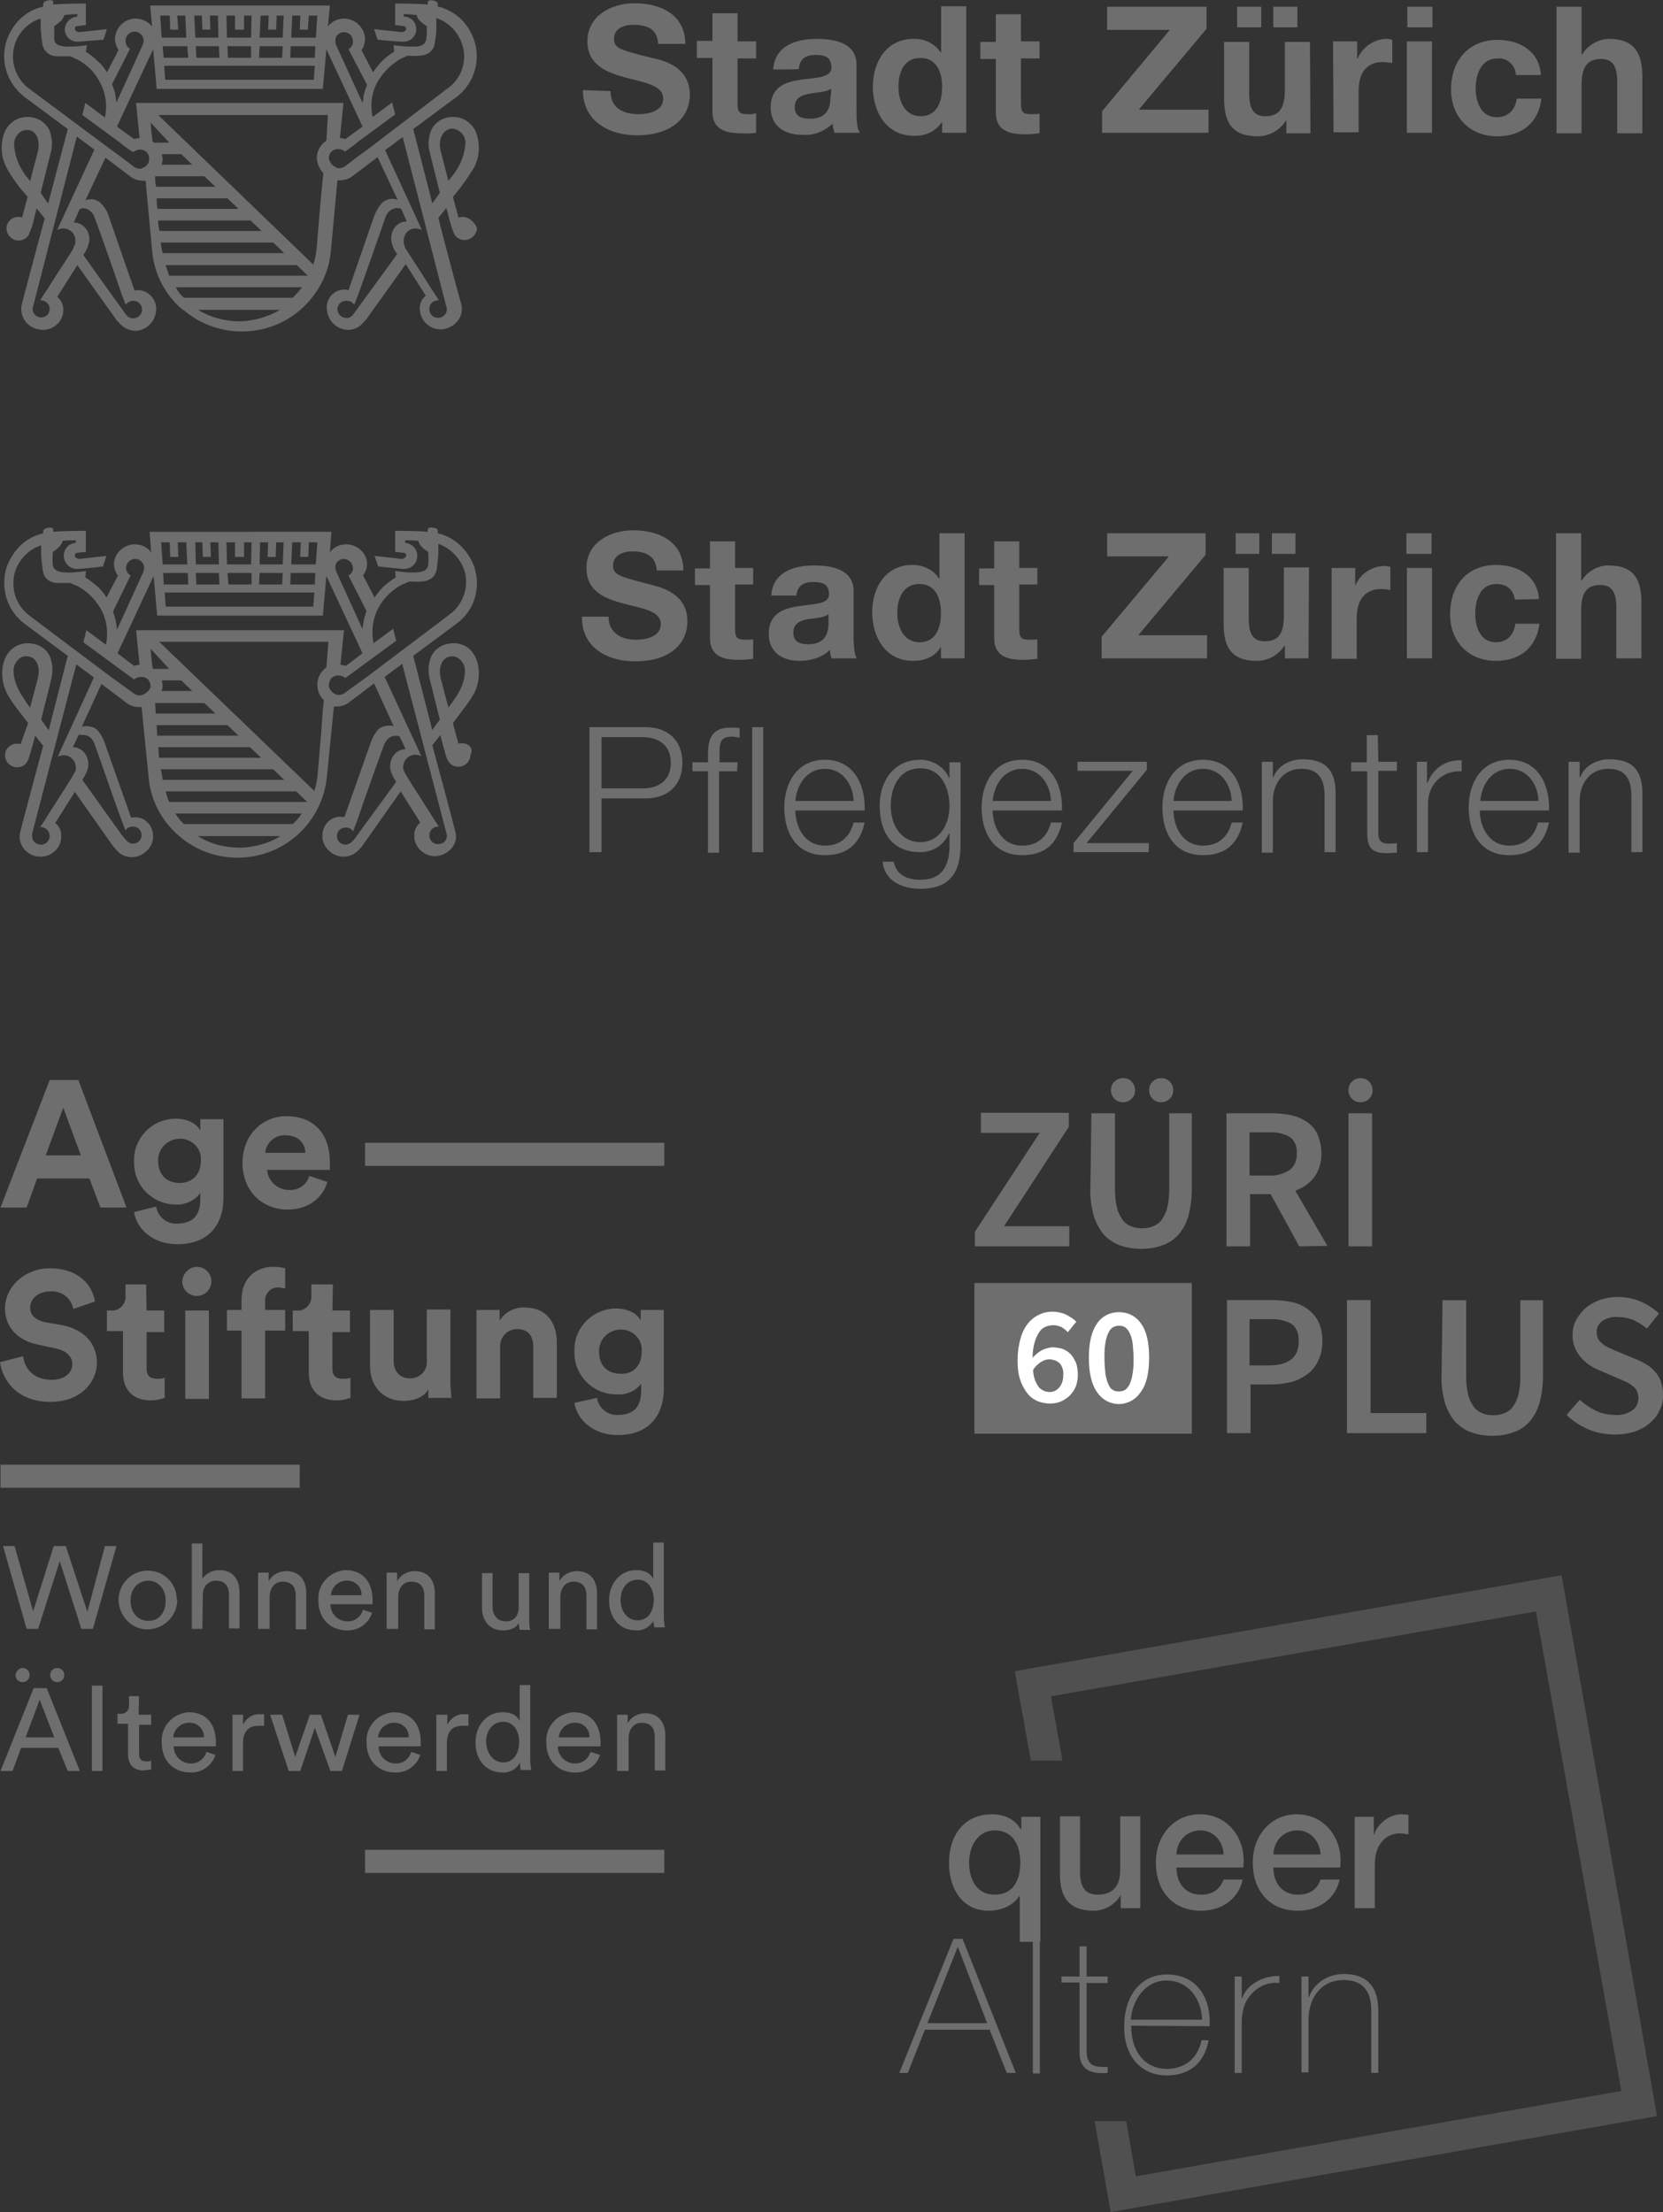 <?xml version="1.0" encoding="utf-8"?>
<!-- Generator: Adobe Illustrator 25.2.1, SVG Export Plug-In . SVG Version: 6.00 Build 0)  -->
<svg version="1.1" id="Ebene_1" xmlns="http://www.w3.org/2000/svg" xmlns:xlink="http://www.w3.org/1999/xlink" x="0px" y="0px"
	 viewBox="0 0 331.2 440.5" style="enable-background:new 0 0 331.2 440.5;" xml:space="preserve">
<rect x="0" y="0" width="331.2" height="440.5" fill="#333333" stroke="none"/>
<style type="text/css">
	.st0{fill:#6E6E6E;}
	.st1{fill-rule:evenodd;clip-rule:evenodd;fill:#6E6E6E;}
	.st2{fill-rule:evenodd;clip-rule:evenodd;fill:#FFFFFF;}
	.st3{opacity:0.5;}
</style>
<g transform="translate(0 0.373)">
	<path class="st0" d="M17.8,234.3H7.4l-2.1,5.8H0.1l9.8-25.4h5.7l9.6,25.4H20L17.8,234.3z M9.1,229.7h7l-3.5-9.5L9.1,229.7z"/>
	<path class="st0" d="M31.1,239.9c0.3,2,2.1,3.5,4.1,3.4c3.1,0,4.7-1.5,4.7-4.9v-1.2c-1.1,1.5-3,2.4-4.9,2.3c-4.5,0-8.2-3.6-8.3-8.1
		c0-0.1,0-0.3,0-0.4c-0.2-4.6,3.4-8.4,8-8.6c0.1,0,0.2,0,0.2,0c2.8,0,4.4,1.2,5,2.4v-2.3h4.6v15.7c0,4.9-2.6,9.2-9.2,9.2
		c-4.9,0-8.1-3.1-8.6-6.4L31.1,239.9z M40,230.8c0.2-2.3-1.5-4.2-3.8-4.4c-0.1,0-0.3,0-0.4,0c-2.3,0-4.2,1.8-4.3,4.1
		c0,0.1,0,0.2,0,0.3c0,2.8,1.7,4.4,4.3,4.4C38.3,235.2,40,233.5,40,230.8z"/>
	<path class="st0" d="M65.2,235c-0.9,3.1-3.7,5.5-7.9,5.5c-4.9,0-9-3.5-9-9.3c0-5.7,4.1-9.3,8.7-9.3c5.5,0,8.7,3.5,8.7,9.2v1.5H53.2
		c0.2,2.3,2.1,4,4.4,4c1.8,0.1,3.5-1,4-2.8L65.2,235z M60.8,229.2c0-1.7-1.2-3.5-4-3.5c-2-0.1-3.8,1.5-4,3.5H60.8z"/>
	<path class="st0" d="M14.6,260.3c-0.4-2.2-2.4-3.7-4.6-3.5c-2.4,0-4,1.5-4,3.2c0,1.4,0.9,2.4,2.8,2.9l3.5,0.6c4.6,0.9,7,3.8,7,7.5
		c0,3.8-3.2,7.8-9.2,7.8c-6.7,0-9.6-4.3-10.1-7.9l4.6-1.2c0.3,2.4,2,4.7,5.7,4.7c2.6,0,4.1-1.4,4.1-3.1c0-1.5-1.1-2.6-3.1-3.1
		l-3.7-0.8c-4-0.8-6.6-3.4-6.6-7.2c0-4.4,4-8,8.9-8c6.1,0,8.6,3.7,9,6.6L14.6,260.3z"/>
	<path class="st0" d="M29.2,260.6h3.5v4.3h-3.5v7.3c0,1.5,0.8,2,2.1,2c0.5,0,1,0,1.5-0.2v4c-0.9,0.3-1.8,0.5-2.8,0.5
		c-3.4,0-5.5-2-5.5-5.5v-8.3h-3.2v-4.1h0.9c1.4,0.1,2.6-1,2.8-2.4c0-0.1,0-0.3,0-0.4v-2.4h4.1L29.2,260.6L29.2,260.6z"/>
	<path class="st0" d="M52.8,258.7v1.8h4v4.1h-4v13.5h-4.7v-13.5h-2.9v-4.1h2.9v-2c0-4,2.5-6.6,6.4-6.6c0.8,0,1.6,0.1,2.3,0.3v4
		c-0.3,0-0.8-0.2-1.5-0.2c-1.3,0-2.4,1.1-2.5,2.4C52.8,258.6,52.8,258.7,52.8,258.7z"/>
	<path class="st0" d="M66.2,260.6h3.5v4.3h-3.5v7.3c0,1.5,0.8,2,2.1,2c0.5,0,1,0,1.5-0.2v4c-0.9,0.3-1.8,0.5-2.8,0.5
		c-3.4,0-5.5-2-5.5-5.5v-8.3h-3.2v-4.1h0.9c1.4,0.1,2.6-1,2.8-2.4c0-0.1,0-0.3,0-0.4v-2.4h4.3L66.2,260.6L66.2,260.6z"/>
	<path class="st0" d="M85.3,276.3c-0.9,1.7-3.1,2.3-4.9,2.3c-4.3,0-6.7-3.1-6.7-6.9v-11.2h4.7v10.1c0,2,1.1,3.5,3.2,3.5
		c1.7,0.1,3.3-1.2,3.4-3c0-0.2,0-0.4,0-0.6v-10.1h4.7v14.4c0,1.4,0.2,2.6,0.2,3.2h-4.6C85.3,277.5,85.3,276.9,85.3,276.3z"/>
	<path class="st0" d="M99.6,278.1h-4.7v-17.6h4.6v2.1c1.1-1.7,3-2.7,5-2.6c4.4,0,6.4,3.1,6.4,7v11h-4.7v-10.2c0-2-0.9-3.5-3.2-3.5
		c-1.9,0-3.4,1.5-3.4,3.4c0,0.1,0,0.2,0,0.3L99.6,278.1L99.6,278.1z"/>
	<path class="st0" d="M118.9,278c0.3,2,2.1,3.5,4.1,3.4c3.1,0,4.7-1.5,4.7-4.9v-1.3c-1.2,1.5-3.1,2.3-5,2.1c-4.5,0-8.2-3.6-8.3-8.1
		c0-0.1,0-0.3,0-0.4c-0.2-4.6,3.4-8.4,8-8.6c0.1,0,0.2,0,0.2,0c2.8,0,4.4,1.2,5,2.4v-2.1h4.6v15.7c0,4.9-2.6,9.2-9.2,9.2
		c-4.9,0-8.1-3.1-8.6-6.4L118.9,278z M127.8,268.8c0.2-2.3-1.5-4.2-3.8-4.4c-0.1,0-0.3,0-0.4,0c-2.3,0-4.2,1.8-4.3,4.1
		c0,0.1,0,0.2,0,0.3c0,2.8,1.7,4.4,4.3,4.4C126.1,273.3,127.8,271.6,127.8,268.8z"/>
	<rect x="72.7" y="227.2" class="st0" width="59.6" height="4.6"/>
	<rect x="72.7" y="368" class="st0" width="59.6" height="4.6"/>
	<rect x="0.1" y="291.3" class="st0" width="59.6" height="4.6"/>
	<path class="st0" d="M39.2,251.9c1.6,0,2.9,1.3,2.9,2.9c0,1.6-1.3,2.9-2.9,2.9c-1.6,0-2.9-1.3-2.9-2.9l0,0
		C36.4,253.2,37.7,251.9,39.2,251.9z M36.9,278.2v-17.6h4.7v17.6H36.9z"/>
	<path class="st0" d="M20.9,307.5h2.3L18.5,324h-2.3l-4.3-13.5L7.6,324H5.3l-4.7-16.5h2.3l3.7,13l4.1-13h2.4l4.3,13.1L20.9,307.5z"
		/>
	<path class="st0" d="M35.3,318.4c-0.1,3.2-2.8,5.7-6,5.7s-5.7-2.8-5.7-6c0.1-3.2,2.7-5.7,5.8-5.7c3.2,0,5.8,2.5,5.8,5.7
		C35.3,318.2,35.3,318.3,35.3,318.4z M33,318.4c0-2.6-1.7-4-3.5-4s-3.5,1.4-3.5,4s1.7,4,3.5,4C31.4,322.5,33,321,33,318.4z"/>
	<path class="st0" d="M40.3,324h-2.1v-17h2.1v7c0.8-1.1,2-1.7,3.4-1.7c2.8,0,4,2,4,4.4v7.2h-2.1v-6.7c0-1.5-0.6-2.8-2.6-2.8
		c-1.5,0-2.6,1.2-2.6,2.7c0,0.1,0,0.1,0,0.2L40.3,324L40.3,324z"/>
	<path class="st0" d="M53.5,324h-2.1v-11.2h2.1v1.7c0.7-1.3,2.1-2,3.5-2c2.8,0,4,2,4,4.4v7.2h-2.1v-6.7c0-1.5-0.6-2.8-2.6-2.8
		c-1.7,0-2.6,1.4-2.6,3.1v6.3H53.5z"/>
	<path class="st0" d="M74.1,320.8c-0.7,2.2-2.8,3.6-5,3.5c-3.1,0-5.7-2.1-5.7-6c-0.2-3.1,2.2-5.8,5.4-6c3.5,0,5.4,2.4,5.4,6v0.8
		h-8.4c0,1.8,1.4,3.3,3.2,3.4h0.1c1.5,0.1,2.8-0.9,3.2-2.3L74.1,320.8z M72,317.3c0.1-1.5-1.1-2.8-2.6-2.9c-0.1,0-0.3,0-0.4,0
		c-1.6,0-3,1.3-3.1,2.9H72z"/>
	<path class="st0" d="M79.1,324H77v-11.2h2.1v1.7c0.7-1.3,2.1-2,3.5-2c2.8,0,4,2,4,4.4v7.2h-2.1v-6.7c0-1.5-0.6-2.8-2.6-2.8
		c-1.7,0-2.6,1.4-2.6,3.1v6.3H79.1z"/>
	<path class="st0" d="M100.1,324.3c-2.6,0-4.1-2-4.1-4.4v-7h2.1v6.7c0,1.5,0.8,2.9,2.6,2.9s2.6-1.2,2.6-2.9v-6.7h2.1v9.2
		c0,0.7,0,1.4,0.2,2.1h-2.1c0-0.3-0.2-0.9-0.2-1.4C102.8,323.9,101.5,324.3,100.1,324.3z"/>
	<path class="st0" d="M111.4,324h-2.1v-11.2h2.1v1.7c0.7-1.3,2.1-2,3.5-2c2.8,0,4,2,4,4.4v7.2h-2.1v-6.7c0-1.5-0.6-2.8-2.6-2.8
		c-1.7,0-2.6,1.4-2.6,3.1v6.3H111.4z"/>
	<path class="st0" d="M130.2,322.3c-0.7,1.3-2.1,2.1-3.5,2c-3.4,0-5.4-2.6-5.4-6c0-3.2,2.1-6,5.4-6c2,0,3.1,0.9,3.4,1.8v-7.3h2.1
		v14.8c0,1.1,0.2,1.8,0.2,2.1h-2.1c0-0.3-0.2-0.9-0.2-1.5L130.2,322.3L130.2,322.3z M127,322.3c2,0,3.2-1.7,3.2-4.1
		c0-2.3-1.2-4-3.2-4s-3.4,1.7-3.4,4S124.9,322.3,127,322.3L127,322.3z"/>
	<path class="st0" d="M11.6,347.7H4.2l-1.7,4.6H0.1l6.6-16.5h2.6l6.6,16.5h-2.4L11.6,347.7z M4.5,331.8c0.8,0,1.4,0.6,1.4,1.4
		s-0.6,1.4-1.4,1.4s-1.4-0.6-1.4-1.4l0,0C3.2,332.4,3.8,331.8,4.5,331.8L4.5,331.8z M5.1,345.6h5.7l-2.9-7.5L5.1,345.6z M11.4,331.8
		c0.8,0,1.4,0.6,1.4,1.4s-0.6,1.4-1.4,1.4c-0.8,0-1.4-0.6-1.4-1.4l0,0C10,332.4,10.6,331.8,11.4,331.8L11.4,331.8z"/>
	<path class="st0" d="M18.3,352.3v-17h2.1v17H18.3z"/>
	<path class="st0" d="M27.6,341.1h2.5v2h-2.4v5.8c0,1.1,0.5,1.5,1.5,1.5c0.3,0,0.6,0,0.9-0.2v1.8c-0.5,0.1-1,0.1-1.5,0.2
		c-2,0-3.1-1.2-3.1-3.2v-6.1h-2.1v-2H24c0.8,0.1,1.6-0.5,1.7-1.4c0-0.1,0-0.2,0-0.3v-1.8h2L27.6,341.1z"/>
	<path class="st0" d="M42.9,349.1c-0.7,2.2-2.8,3.6-5,3.5c-3.1,0-5.7-2.1-5.7-6c-0.2-3.1,2.2-5.8,5.4-6c3.5,0,5.4,2.4,5.4,6v0.8
		h-8.4c0,1.8,1.4,3.3,3.2,3.4h0.1c1.5,0.1,2.8-0.9,3.2-2.3L42.9,349.1z M40.6,345.6c0.1-1.5-1.1-2.8-2.6-2.9c-0.1,0-0.3,0-0.4,0
		c-1.6,0-3,1.3-3.1,2.9H40.6z"/>
	<path class="st0" d="M52.4,343.3h-0.9c-1.8,0-3.1,0.9-3.1,3.5v5.5h-2.1v-11.2h2.1v2c0.6-1.3,1.9-2.2,3.4-2.1h0.8v2.3L52.4,343.3
		L52.4,343.3z"/>
	<path class="st0" d="M63.9,341.1l2.9,8.4l2.5-8.4h2.3l-3.5,11.2h-2.3l-3.1-8.6l-2.9,8.6h-2.3l-3.7-11.2h2.4l2.6,8.4l2.9-8.4H63.9z"
		/>
	<path class="st0" d="M83.7,349.1c-0.7,2.2-2.8,3.6-5,3.5c-3.1,0-5.7-2.1-5.7-6c-0.2-3.1,2.2-5.8,5.4-6c3.5,0,5.4,2.4,5.4,6v0.8
		h-8.4c0,1.8,1.4,3.3,3.2,3.4h0.1c1.5,0.1,2.8-0.9,3.2-2.3L83.7,349.1z M81.4,345.6c0.1-1.5-1.1-2.8-2.6-2.9c-0.1,0-0.3,0-0.4,0
		c-1.6,0-3,1.3-3.1,2.9H81.4z"/>
	<path class="st0" d="M93.1,343.3h-1c-1.8,0-3.1,0.9-3.1,3.5v5.5h-2.1v-11.2h2.2v2c0.6-1.3,1.9-2.2,3.4-2.1h0.8v2.3L93.1,343.3
		L93.1,343.3z"/>
	<path class="st0" d="M103.6,350.6c-0.7,1.3-2.1,2.1-3.5,2c-3.4,0-5.4-2.6-5.4-6c0-3.2,2.1-6,5.4-6c2,0,3.1,0.9,3.4,1.8v-7.2h2.1
		V350c0,1.1,0.2,1.8,0.2,2.1h-2.1C103.7,351.8,103.5,351.2,103.6,350.6L103.6,350.6L103.6,350.6z M100.2,350.6c2,0,3.2-1.7,3.2-4.1
		c0-2.3-1.2-4-3.2-4s-3.4,1.7-3.4,4C96.9,348.8,98.3,350.6,100.2,350.6L100.2,350.6z"/>
	<path class="st0" d="M119.5,349.1c-0.7,2.2-2.8,3.6-5,3.5c-3.1,0-5.7-2.1-5.7-6c-0.2-3.1,2.2-5.8,5.4-6c3.5,0,5.4,2.4,5.4,6v0.8
		h-8.5c0,1.8,1.4,3.3,3.2,3.4h0.1c1.5,0.1,2.8-0.9,3.2-2.3L119.5,349.1z M117.4,345.6c0.1-1.5-1.1-2.8-2.6-2.9c-0.1,0-0.3,0-0.4,0
		c-1.6,0-3,1.3-3.1,2.9H117.4z"/>
	<path class="st0" d="M125,352.3h-2.1v-11.2h2.1v1.7c0.7-1.3,2.1-2,3.5-2c2.8,0,4,2,4,4.4v7h-2.1v-6.7c0-1.5-0.6-2.8-2.6-2.8
		c-1.7,0-2.6,1.4-2.6,3.1v6.4L125,352.3z"/>
</g>
<g transform="translate(196.161 0)">
	<path class="st1" d="M-2.1,285.5h43.3v-30H-2.1"/>
	<g transform="translate(0.098 0)">
		<path class="st1" d="M56.5,271.9c3.9,0,5.9-1.6,5.9-4.8c0-1.7-0.5-2.8-1.5-3.5c-1.3-0.7-2.9-1-4.4-0.9h-3.9v9.2L56.5,271.9
			L56.5,271.9z M47.9,258.9h9c1.4,0,2.7,0.1,4.1,0.4c1.1,0.2,2.2,0.7,3.2,1.4c0.9,0.7,1.6,1.5,2.1,2.5c0.6,1.2,0.8,2.5,0.8,3.9
			c0,1.3-0.2,2.6-0.8,3.8c-0.5,1.1-1.2,2-2.1,2.7c-1,0.7-2.1,1.3-3.2,1.6c-1.3,0.3-2.7,0.5-4,0.5h-4.2v9.7h-4.7v-26.5H47.9z
			 M72,258.9h4.7v22.5h11.1v4H72"/>
		<g transform="translate(106.54 50.627)">
			<path class="st1" d="M-15.5,208.3h4.7v15.2c0,1.2,0.1,2.4,0.4,3.6c0.2,0.9,0.6,1.7,1.1,2.4c0.4,0.6,1,1,1.7,1.3s1.4,0.4,2.2,0.4
				s1.5-0.1,2.2-0.4s1.3-0.7,1.7-1.3c0.5-0.7,0.9-1.5,1.1-2.4c0.3-1.2,0.4-2.4,0.4-3.6v-15.2h4.5v14.9c0,1.9-0.2,3.8-0.7,5.6
				c-0.4,1.4-1.1,2.7-2,3.7s-2,1.7-3.2,2.1c-1.3,0.5-2.8,0.7-4.2,0.7s-2.8-0.2-4.2-0.7c-1.2-0.4-2.3-1.2-3.2-2.1
				c-0.9-1.1-1.6-2.4-2-3.7c-0.5-1.8-0.8-3.7-0.7-5.6L-15.5,208.3L-15.5,208.3z"/>
		</g>
		<g transform="translate(134.643 50.071)">
			<path class="st1" d="M-16.3,228.7c1,0.9,2.1,1.6,3.3,2.2c1.1,0.5,2.4,0.8,3.7,0.8c1.2,0.1,2.4-0.2,3.5-0.9
				c0.8-0.6,1.2-1.5,1.2-2.5c0-0.5-0.1-0.9-0.3-1.4c-0.2-0.4-0.5-0.7-0.9-1s-0.8-0.6-1.3-0.8s-1-0.5-1.6-0.7l-3.7-1.6
				c-0.7-0.3-1.3-0.6-1.9-1c-0.6-0.4-1.2-0.9-1.7-1.5c-1.1-1.2-1.8-2.9-1.7-4.6c0-1,0.2-2,0.7-2.9s1.1-1.7,1.9-2.4
				c0.8-0.7,1.8-1.2,2.8-1.6c1.2-0.4,2.4-0.6,3.6-0.6c1.5,0,3.1,0.3,4.5,0.9s2.6,1.4,3.7,2.4l-2.4,3c-0.8-0.7-1.7-1.2-2.7-1.7
				c-1-0.4-2-0.6-3.1-0.6c-1.1-0.1-2.2,0.2-3.1,0.8c-0.7,0.5-1.2,1.4-1.1,2.3c0,0.5,0.1,0.9,0.3,1.3s0.6,0.7,0.9,1
				c0.4,0.3,0.9,0.6,1.4,0.8s1,0.5,1.6,0.7l3.6,1.5c0.8,0.3,1.5,0.7,2.2,1.1c0.6,0.4,1.2,0.9,1.7,1.5s0.9,1.2,1.1,2
				c0.3,0.8,0.4,1.7,0.4,2.6c0,1-0.2,2.1-0.7,3c-0.4,1-1.1,1.8-1.9,2.5c-0.9,0.8-1.9,1.3-3,1.7c-1.3,0.4-2.6,0.6-4,0.6
				c-1.8,0-3.5-0.3-5.2-1c-1.6-0.7-3.1-1.6-4.4-2.9L-16.3,228.7L-16.3,228.7z"/>
		</g>
		<path class="st2" d="M12.8,277.2c0.7,0,1.4-0.3,1.9-0.9c0.6-0.7,0.8-1.6,0.8-2.5c0.1-0.8-0.2-1.7-0.7-2.3
			c-0.5-0.5-1.3-0.8-2.1-0.8c-0.6,0-1.1,0.2-1.6,0.5c-0.6,0.4-1.2,0.9-1.6,1.6c0,1.2,0.4,2.4,1.1,3.4
			C11.1,276.8,11.9,277.2,12.8,277.2L12.8,277.2z M16.4,265.3c-0.3-0.4-0.8-0.7-1.2-1c-0.5-0.2-1-0.4-1.6-0.4
			c-0.5,0-1.1,0.1-1.6,0.3c-0.5,0.2-1,0.6-1.3,1.1c-0.4,0.6-0.7,1.3-0.9,2c-0.3,1-0.4,2-0.4,3.1c0.5-0.6,1.1-1.1,1.8-1.5
			c0.6-0.3,1.3-0.5,2-0.6c0.7,0,1.4,0.1,2.1,0.3c0.6,0.2,1.2,0.6,1.6,1c0.5,0.5,0.8,1.1,1.1,1.7c0.3,0.8,0.4,1.6,0.4,2.4
			s-0.1,1.6-0.4,2.4c-0.3,0.7-0.7,1.3-1.2,1.8s-1.1,0.9-1.8,1.2c-0.7,0.3-1.4,0.4-2.2,0.4c-0.9,0-1.7-0.2-2.5-0.5
			c-0.8-0.4-1.5-0.9-2-1.6c-0.6-0.8-1.1-1.7-1.4-2.7c-0.4-1.2-0.5-2.5-0.5-3.8c0-1.5,0.2-3,0.6-4.4c0.3-1.1,0.8-2.1,1.5-3
			c0.6-0.7,1.3-1.3,2.2-1.7c0.8-0.4,1.7-0.6,2.6-0.6c1,0,1.9,0.2,2.8,0.6c0.7,0.4,1.4,0.8,2,1.4L16.4,265.3L16.4,265.3z M26.6,277.1
			c0.4,0,0.8-0.1,1.2-0.3c0.4-0.3,0.7-0.7,0.9-1.1c0.3-0.7,0.5-1.4,0.6-2.1c0.2-1,0.2-2.1,0.2-3.1s-0.1-2.1-0.2-3.1
			c-0.1-0.7-0.3-1.4-0.6-2c-0.2-0.4-0.5-0.8-0.9-1.1c-0.7-0.4-1.6-0.4-2.4,0c-0.4,0.3-0.7,0.6-0.9,1.1c-0.3,0.6-0.5,1.3-0.6,2
			c-0.2,1-0.2,2.1-0.2,3.1c0,1.1,0.1,2.1,0.2,3.1c0.1,0.7,0.3,1.4,0.6,2.1c0.2,0.5,0.5,0.9,0.9,1.1C25.7,277,26.1,277.1,26.6,277.1
			 M26.6,279.6c-1.8,0-3.4-0.9-4.4-2.4c-1.1-1.6-1.6-3.9-1.6-6.8c0-3,0.5-5.2,1.6-6.8c1-1.5,2.6-2.3,4.4-2.3s3.4,0.8,4.4,2.3
			c1.1,1.5,1.6,3.8,1.6,6.7c0,3-0.5,5.3-1.6,6.8C30,278.7,28.3,279.6,26.6,279.6"/>
		<path class="st1" d="M-2.1,245.3l12.9-19.7H-0.9v-4h17.5v2.8L3.7,244.2h13v4H-2.1 M35,219.5c-0.6,0-1.3-0.2-1.7-0.7
			c-0.5-0.4-0.7-1.1-0.7-1.7s0.2-1.3,0.7-1.7c0.5-0.5,1.1-0.7,1.7-0.7c0.6,0,1.3,0.2,1.7,0.7c0.5,0.5,0.7,1.1,0.7,1.7
			s-0.2,1.3-0.7,1.7C36.2,219.3,35.6,219.5,35,219.5L35,219.5z M27.4,219.5c-0.6,0-1.3-0.2-1.7-0.7c-0.5-0.5-0.7-1.1-0.7-1.7
			s0.2-1.3,0.7-1.7c0.5-0.5,1.1-0.7,1.7-0.7c0.7,0,1.3,0.2,1.7,0.7c0.5,0.5,0.7,1.1,0.7,1.7s-0.2,1.3-0.7,1.7
			C28.7,219.3,28,219.5,27.4,219.5L27.4,219.5z M21.1,221.7h4.7v15.2c0,1.2,0.1,2.4,0.4,3.6c0.2,0.9,0.6,1.7,1.1,2.4
			c0.4,0.6,1,1,1.7,1.3s1.4,0.4,2.2,0.4c0.8,0,1.5-0.1,2.2-0.4s1.3-0.7,1.7-1.3c0.5-0.7,0.9-1.5,1.1-2.4c0.3-1.2,0.4-2.4,0.4-3.6
			v-15.2h4.5v14.9c0,1.9-0.2,3.8-0.7,5.6c-0.4,1.4-1.1,2.7-2,3.7s-2,1.7-3.2,2.1c-1.3,0.5-2.8,0.7-4.2,0.7s-2.8-0.2-4.2-0.7
			c-1.2-0.4-2.3-1.2-3.2-2.1c-0.9-1.1-1.6-2.4-2-3.7c-0.5-1.8-0.8-3.7-0.7-5.6L21.1,221.7L21.1,221.7z M52.6,234.1h3.8
			c1.5,0.1,2.9-0.3,4.2-1.1c1-0.8,1.5-2.1,1.4-3.4c0.1-1.2-0.4-2.5-1.4-3.2c-1.3-0.7-2.7-1-4.2-0.9h-3.8V234.1z M62.5,248.2
			l-5.7-10.4h-4.1v10.4H48v-26.5h9c1.3,0,2.6,0.1,3.9,0.4c1.1,0.2,2.2,0.7,3.1,1.3c0.9,0.6,1.6,1.4,2.1,2.4c0.5,1.2,0.8,2.4,0.8,3.7
			c0.1,1.7-0.4,3.5-1.4,4.9c-1,1.3-2.3,2.2-3.8,2.7l6.4,11L62.5,248.2L62.5,248.2z"/>
		<path class="st1" d="M72.3,248.2H77v-26.5h-4.7 M74.7,219.5c-0.6,0-1.3-0.2-1.7-0.7c-0.5-0.5-0.7-1.1-0.7-1.7s0.2-1.3,0.7-1.7
			c0.5-0.5,1.1-0.7,1.7-0.7s1.3,0.2,1.7,0.7c0.5,0.5,0.7,1.1,0.7,1.7s-0.2,1.3-0.7,1.7C76,219.3,75.3,219.5,74.7,219.5"/>
	</g>
</g>
<g transform="translate(1040 2098)">
	<g transform="translate(116.086 0.444)">
		<path class="st0" d="M-1034.5-2080.3c0,3.4,2.6,4.6,5.6,4.6c1.9,0,4.9-0.6,4.9-3.1c0-2.7-3.8-3.2-7.5-4.2s-7.6-2.5-7.6-7.2
			c0-5.2,4.9-7.6,9.4-7.6c5.2,0,10.1,2.3,10.1,8.1h-5.4c-0.2-3.1-2.3-3.8-5-3.8c-1.8,0-3.8,0.7-3.8,2.8c0,1.9,1.2,2.2,7.6,3.8
			c1.9,0.4,7.5,1.6,7.5,7.3c0,4.6-3.7,8.1-10.5,8.1c-5.6,0-10.8-2.8-10.8-9L-1034.5-2080.3L-1034.5-2080.3z"/>
		<path class="st0" d="M-1009.2-2090.2h3.7v3.4h-3.7v9c0,1.7,0.4,2.1,2.1,2.1c0.5,0,1.1,0,1.6-0.2v3.9c-1,0.1-1.9,0.2-2.9,0.1
			c-3.1,0-5.8-0.7-5.8-4.3v-10.7h-3.1v-3.4h3.1v-5.5h5L-1009.2-2090.2z"/>
		<path class="st0" d="M-1002.1-2084.6c0.3-4.7,4.5-6.1,8.6-6.1c3.7,0,8,0.8,8,5.2v9.5c0,1.6,0.1,3.3,0.7,4h-5.1
			c-0.2-0.6-0.3-1.2-0.4-1.8c-1.7,1.6-3.9,2.4-6.1,2.2c-3.4,0-6.2-1.7-6.2-5.5c0-4.1,3.1-5.1,6.2-5.5c3.1-0.4,5.9-0.4,5.9-2.4
			c0-2.2-1.5-2.5-3.2-2.5c-1.9,0-3.1,0.7-3.3,2.8C-997.1-2084.6-1002.1-2084.6-1002.1-2084.6z M-990.6-2080.8
			c-0.8,0.7-2.6,0.7-4.2,1c-1.6,0.3-3,0.8-3,2.7s1.4,2.3,3.1,2.3c3.9,0,4-3.1,4-4.2C-990.6-2079.6-990.5-2080.2-990.6-2080.8
			L-990.6-2080.8z"/>
		<g transform="translate(57.648 0.598)">
			<path class="st0" d="M-1026.1-2074.8L-1026.1-2074.8c-1.2,1.9-3.4,2.9-5.6,2.8c-5.5,0-8.2-4.7-8.2-9.8c0-4.9,2.7-9.5,8.1-9.5
				c2.1-0.1,4.2,0.9,5.4,2.7h0.1v-9.2h5v25.2h-4.8V-2074.8L-1026.1-2074.8z M-1030.4-2087.5c-3.3,0-4.4,2.8-4.4,5.8
				c0,2.8,1.3,5.8,4.4,5.8c3.3,0,4.3-2.9,4.3-5.9C-1026.1-2084.6-1027.2-2087.5-1030.4-2087.5z"/>
			<path class="st0" d="M-1010.4-2090.8h3.7v3.4h-3.7v9c0,1.7,0.4,2.1,2.1,2.1c0.5,0,1.1,0,1.6-0.1v3.9c-1,0.1-1.9,0.2-2.9,0.2
				c-3.1,0-5.8-0.7-5.8-4.3v-10.7h-3.1v-3.4h3.1v-5.5h5L-1010.4-2090.8L-1010.4-2090.8z"/>
		</g>
		<path class="st0" d="M-936.6-2076.3l13.5-16.2h-12.5v-4.6h19.8v4.4l-13.5,16.1h13.9v4.6h-21.2V-2076.3L-936.6-2076.3z"/>
		<path class="st0" d="M-895.1-2071.9h-4.8v-2.5h-0.1c-1.2,1.9-3.3,3.1-5.6,3.1c-5.3,0-6.7-3-6.7-7.6v-11.2h5v10.3
			c0,3,0.9,4.5,3.2,4.5c2.7,0,3.9-1.5,3.9-5.2v-9.6h5L-895.1-2071.9L-895.1-2071.9z M-909.7-2097.1h4.8v4.1h-4.8V-2097.1z
			 M-902.5-2097.1h4.8v4.1h-4.8V-2097.1z"/>
		<path class="st0" d="M-890.6-2090.2h4.8v3.4h0.1c1-2.3,3.3-3.9,5.8-3.9c0.4,0,0.8,0.1,1.1,0.2v4.6c-0.6-0.1-1.2-0.1-1.8-0.2
			c-3.7,0-4.9,2.6-4.9,5.8v8.2h-5L-890.6-2090.2L-890.6-2090.2z"/>
		<path class="st0" d="M-870.8-2093h-5v-4.1h5V-2093z M-875.9-2090.2h5v18.2h-5V-2090.2z"/>
		<path class="st0" d="M-854.2-2083.7c-0.2-1.9-1.8-3.3-3.7-3.1l0,0c-3.2,0-4.3,3.2-4.3,5.9c0,2.6,1,5.8,4.2,5.8
			c2.3,0,3.7-1.5,4-3.7h4.9c-0.6,4.9-4,7.5-8.8,7.5c-5.5,0-9.2-3.9-9.2-9.3c0-5.7,3.4-9.9,9.3-9.9c4.3,0,8.3,2.2,8.6,7h-5V-2083.7z"
			/>
		<path class="st0" d="M-846.1-2097.1h5v9.5h0.1c1.1-1.8,3.1-3,5.3-3.1c5.3,0,6.7,3,6.7,7.6v11.2h-5v-10.3c0-3-0.9-4.5-3.2-4.5
			c-2.7,0-3.9,1.5-3.9,5.2v9.6h-5L-846.1-2097.1L-846.1-2097.1z"/>
	</g>
	<g transform="translate(0 0)">
		<path class="st0" d="M-948-2054.8c-0.2,0-0.4,0.1-0.7,0.1l-1.1-4.1l0.6-0.7c1.3-1.6,2.5-3.3,3.6-5.1c1-1.9,1.2-4,0.7-6.1
			c-0.5-2.4-2.6-4.1-5-4c-1.9,0-3.6,1.1-4.3,2.8c-0.5,1.4-0.6,2.9-0.2,4.3l2,8c-0.6,0.8-1.1,1.6-1.5,2.1l-3.8-14.8l8.5-6.3
			c4.5-3.3,5.5-9.6,2.2-14.2c-1.1-1.6-2.7-2.8-4.5-3.5c-0.4-0.2-0.8-0.3-1.3-0.4v-0.5c0-0.4-0.5-0.6-0.9-0.7
			c-0.9-0.2-1.1,0.2-1.1,0.3v0.5c-2.1-0.2-6.5-0.2-6.5-0.2v4.3l1.8,0.2c0.2,0.1,0.4,0.3,0.4,0.5c0,0.3-0.2,0.5-0.5,0.6
			c-0.1,0-0.2,0.1-0.4,0.1l0,0l-5.5-0.6l0.7,2.1c2.1,0.2,3.8,0.4,5,0.4h0.2c1.4,0,2.5-1.1,2.5-2.5l0,0c0-1.4-1.1-2.5-2.5-2.5v-0.5
			c0.7,0,1.6,0.1,2.6,0.2c0.1,0.5,0.3,0.9,0.7,1.2c0.4,0.4,0.8,0.7,1.3,1v0.6c0,0.6,0,1.3-0.1,1.9c-0.1,0.9-0.6,1.6-2.5,1.6
			c-1.4,0-2.7-0.1-4-0.3l0.1,1.3c-1.7,1-3.1,2.4-4.2,4.1l-2.3-4.4c0.5-0.7,0.7-1.5,0.7-2.3c-0.1-2.3-2.1-4.1-4.4-4
			c-1.2,0.1-2.3,0.6-3,1.6l0.4-4.2h-35.8l0.4,4.2c-0.8-1-2-1.6-3.3-1.6c-2.2,0-4,1.8-4.1,4c0,0.8,0.3,1.6,0.7,2.3l-2.3,4.4
			c-0.5-0.8-1.1-1.6-1.8-2.2c-0.7-0.7-1.5-1.3-2.4-1.9l0.2-1.3c-1.3,0.2-2.7,0.3-4,0.3c-1.9-0.1-2.5-0.7-2.5-1.6c0-0.6,0-1.3,0-1.9
			v-0.6c0.5-0.3,0.9-0.7,1.3-1c0.3-0.3,0.6-0.7,0.7-1.2c1-0.1,1.9-0.2,2.6-0.2v0.5c-1.4,0.1-2.4,1.2-2.5,2.5c0,1.4,1.1,2.5,2.5,2.5
			l0,0h0.2c1.2-0.1,2.9-0.2,5-0.4l0.7-2.1l-5.5,0.6l0,0c-0.1,0-0.3,0-0.4-0.1c-0.3-0.1-0.5-0.3-0.5-0.6c0-0.2,0.1-0.5,0.4-0.5
			l1.8-0.2v-4.3c0,0-4.4,0-6.5,0.2v-0.5c0-0.2-0.2-0.5-1.1-0.3c-0.4,0.1-0.8,0.2-0.9,0.7v0.5c-0.4,0.1-0.7,0.2-1.3,0.4
			c-2.4,0.9-4.4,2.8-5.5,5.2c-2.1,4.4-0.7,9.6,3.2,12.5l8.5,6.3l-3.9,14.8c-0.4-0.4-0.9-1.3-1.5-2.1l2-8c0.4-1.4,0.3-2.9-0.2-4.3
			c-0.7-1.7-2.4-2.8-4.3-2.8c-2.4-0.1-4.5,1.6-5,4c-0.5,2-0.3,4.2,0.7,6.1c1,1.8,2.2,3.5,3.6,5.1l0.6,0.7l-1.1,4.1
			c-0.2-0.1-0.4-0.1-0.7-0.1c-1.2-0.1-2.3,0.9-2.4,2.1c0,0.1,0,0.1,0,0.2c0,1.3,1.1,2.4,2.4,2.4c0.8,0,1.6-0.4,2-1.1
			c0.5-1.1,0.9-2.2,1.1-3.4l0.5-1.9l1.6,2c-1,3.7-4.6,17.1-4.6,17.3c-0.4,2.3,1.1,4.4,3.4,4.8c0.3,0,0.5,0.1,0.8,0.1
			c2.2,0,4.1-1.7,4.1-3.9c0-0.1,0-0.2,0-0.2c0-1-0.5-1.9-1.2-2.5l4-6.3l7.5,10.5c0.3,0.5,0.7,0.9,1.1,1.3c0.8,0.8,1.8,1.2,2.9,1.3
			c2.3-0.1,4.1-1.9,4.2-4.2c0.1-2-1.4-3.7-3.3-3.9c-0.3,0-0.6,0-0.8,0c-0.1,0-0.2,0-0.2,0.1l-5.2-15c-0.3-1-0.9-1.8-1.6-2.5
			c-0.6-0.6-1.5-0.8-2.3-0.7c-0.3,0-0.5,0.1-0.7,0.2l4-8.5l4.9,3.7c0.7,0.6,1.7,0.9,2.6,0.9h0.5l1.3,14c0.4,4.5,2.6,8.8,6.1,11.7
			h0.1c7.5,6.4,18.8,5.6,25.2-1.9c2.4-2.8,3.9-6.2,4.2-9.9l1.3-14h0.5c0.9,0,1.9-0.3,2.6-0.9l4.9-3.7l4,8.5
			c-0.2-0.1-0.5-0.1-0.7-0.2c-0.8-0.1-1.7,0.2-2.3,0.7c-0.7,0.7-1.2,1.6-1.6,2.5l-5.2,15c-0.1,0-0.2,0-0.2-0.1c-2-0.3-3.8,1-4.1,3
			c0,0.3-0.1,0.6,0,0.8c0.1,2.3,1.9,4.1,4.2,4.2c1.1,0,2.2-0.5,2.9-1.3c0.4-0.4,0.8-0.8,1.1-1.3l7.5-10.5l4,6.3
			c-0.8,0.6-1.2,1.5-1.2,2.5c0,2.3,1.8,4.1,4,4.2c0,0,0,0,0.1,0c2.4,0,4.8-2.2,4.2-4.9c-0.1-0.2-3.7-13.6-4.6-17.3l1.6-2l0.5,1.9
			c0.3,1.2,0.6,2.3,1.1,3.4c0.4,0.7,1.2,1.1,2,1.1c1.3,0,2.4-1,2.5-2.4l0,0C-945.5-2053.8-946.7-2054.9-948-2054.8z M-1032.5-2067.7
			l-1.5,5.8c-0.5-0.7-0.9-1.1-1-1.3c-1.3-1.8-2.1-3.9-2.2-6.1c0-1.4,1.2-3,2.7-2.8C-1032.7-2072.1-1031.9-2069.9-1032.5-2067.7
			L-1032.5-2067.7z M-971.5-2091.6c1,0,1.8,0.8,1.8,1.8c0,0.7-0.3,1.3-0.9,1.6l3.7,7.1c-0.3,0.7-0.5,1.4-0.7,2.2
			c0,0.5-0.1,1-0.2,1.4l-5.2-11.4c-0.2-0.3-0.2-0.6-0.2-0.9C-973.3-2090.8-972.5-2091.6-971.5-2091.6L-971.5-2091.6L-971.5-2091.6z
			 M-981.8-2094.9h1.6l-0.1,2.8h1.6l0.2-2.8h1.7l-0.3,4.4h-4.9L-981.8-2094.9z M-982.1-2088.8h4.9l-0.1,2.3h-4.9L-982.1-2088.8z
			 M-992.6-2084.9h15.3l-0.2,2.8h-29.6l-0.2-2.8H-992.6z M-994.7-2088.8h4.7v2.3h-4.6L-994.7-2088.8z M-988.1-2094.9h1.6l-0.1,2.8
			h1.6l0.1-2.8h1.4l-0.2,4.4h-4.6L-988.1-2094.9z M-988.3-2088.8h4.6l-0.1,2.3h-4.6L-988.3-2088.8z M-993.2-2094.9v2.8h1.8v-2.8h1.5
			l-0.1,4.4h-4.8l-0.1-4.4H-993.2z M-996.3-2086.5h-4.6l-0.1-2.3h4.6L-996.3-2086.5z M-999.8-2094.9l0.1,2.8h1.6l-0.1-2.8h1.6
			l0.1,4.4h-4.6l-0.2-4.4H-999.8z M-1002.5-2086.5h-4.9l-0.2-2.3h4.9L-1002.5-2086.5z M-1006.2-2094.9l0.1,2.8h1.6l-0.2-2.8h1.6
			l0.2,4.4h-4.9l-0.3-4.4H-1006.2z M-1014.1-2088.3c-0.6-0.3-0.9-0.9-0.9-1.6c0-1,0.8-1.8,1.8-1.8s1.8,0.8,1.8,1.8
			c0,0.3-0.1,0.6-0.2,0.9l-5.2,11.4c-0.1-0.3-0.1-0.7-0.2-1.4c-0.1-0.7-0.4-1.5-0.7-2.2L-1014.1-2088.3z M-1023.1-2056.5
			c0.9,0.2,1.6,0.9,1.9,1.7c0.2,0.4,4,11.1,5.5,15.6l0.1,0.2l0.6,1.6l0.2-0.1c0.4-0.4,0.9-0.6,1.4-0.6c0.9,0,1.7,0.8,1.7,1.8
			c0,0.9-0.8,1.7-1.8,1.7c-0.4,0-0.8-0.2-1.1-0.4c-0.3-0.3-1-1.3-1-1.3l-1-1.4l-0.3-0.4l-6.5-9.1c0.6-0.9,1.1-1.9,1.2-3
			c0.1-1.8-1.2-3.4-3-3.5h-0.1l1.1-2.5C-1024-2056.5-1023.5-2056.6-1023.1-2056.5L-1023.1-2056.5z M-1028.3-2052.9l-0.3,0.7
			c0.4-0.2,0.8-0.3,1.2-0.3c1.3,0,2.4,1,2.4,2.3c0,0,0,0,0,0.1v0.6c0,0.1,0,0.2-0.1,0.2l0,0c-0.1,0.3-0.3,0.7-0.4,1l-1.8,2.8
			l-0.6,0.9l-2.8,4.4l-0.3,0.4l-1,1.6h0.1c1,0,1.8,0.8,1.8,1.7l0,0c0,0.9-0.7,1.7-1.6,1.7c-0.9,0.1-1.7-0.6-1.8-1.5
			c0-0.1,0-0.1,0-0.2c0-0.2,0-0.4,0.1-0.5l8.7-33.8l3.5,2.6L-1028.3-2052.9z M-1011.7-2064.5c-0.1,0.1-0.3,0.1-0.4,0.1
			c-0.4,0-0.8-0.1-1.1-0.3l-2.9-2.2l-1.8-1.3l-16.1-12c-3.6-2.5-4.5-7.5-2-11.1c1-1.4,2.4-2.5,4.1-3v2c0.1,1.1,0.2,2.3,0.4,3.4
			c0.4,1.3,1.6,2.2,3,2.1h2.4c0.4,0.1,0.9,0.4,1.4,0.6c2,1,3.6,2.6,4.6,4.6c1.2,2.2,1.5,4.6,1,7l-3.9-2.9l-0.6,2.4l7.5,5.5l0.7,0.6
			l1.9,1.3c0.4-0.3,0.9-0.5,1.3-0.5l0,0c1-0.1,1.9,0.7,1.9,1.7c0,0.1,0,0.1,0,0.2C-1010.3-2065.4-1010.9-2064.8-1011.7-2064.5
			L-1011.7-2064.5z M-1009.6-2069.8c-0.3-1.9-0.4-3.8-0.4-3.8l3.7,4h-3.1C-1009.5-2069.8-1009.6-2069.8-1009.6-2069.8
			L-1009.6-2069.8z M-1007.8-2067.3h3.9l2.2,2.1h-6.1c0.1-0.4,0.2-0.8,0.2-1.2C-1007.7-2066.7-1007.7-2067-1007.8-2067.3
			L-1007.8-2067.3z M-1009.1-2062.9h9.8l2.2,2.1h-11.8C-1009.1-2061.5-1009.1-2062.2-1009.1-2062.9L-1009.1-2062.9z M-1008.8-2058.5
			h14.1l2.2,2.1h-16.1C-1008.8-2057.1-1008.8-2057.8-1008.8-2058.5L-1008.8-2058.5z M-1008.5-2054.1h18.4l2.2,2.1h-20.3
			C-1008.4-2052.6-1008.5-2053.4-1008.5-2054.1L-1008.5-2054.1z M-1008-2049.7h22.4l2.2,2.1h-24.2
			C-1007.8-2048.2-1007.9-2048.9-1008-2049.7L-1008-2049.7z M-992.2-2034c-3,0-5.9-0.8-8.4-2.3h16.4
			C-986.6-2034.9-989.4-2034.1-992.2-2034z M-981.7-2038.7h-21.7c-0.6-0.6-1.2-1.3-1.6-2.1h25.2
			C-980.4-2040.1-981-2039.4-981.7-2038.7L-981.7-2038.7z M-1006.3-2043.1c-0.2-0.7-0.5-1.3-0.7-2.1h26.1l2.2,2.1H-1006.3z
			 M-975-2070c-1.2,0.8-1.9,2.1-1.9,3.4c0,1.1,0.5,2.2,1.3,3.1l-0.2,1.9l-0.4,4.2l-0.7,8.4c-0.1,1.2-0.3,2.5-0.7,3.7l-30.9-29.8
			h33.8L-975-2070z M-1012.9-2077.5l0.7,7c-0.4,0-0.8,0.1-1.1,0.2l-3.4-2.5l7.2-15.4l0.7,7.9h33.1l0.7-7.9l7.2,15.4l-3.4,2.5
			c-0.4-0.1-0.7-0.2-1.1-0.2l0.7-7H-1012.9z M-966.7-2068.3l-1.8,1.3l-2.9,2.2c-0.3,0.2-0.7,0.3-1.1,0.3c-0.2,0-0.3,0-0.4-0.1
			c-0.8-0.3-1.4-0.9-1.6-1.8c-0.1-1,0.6-1.8,1.6-1.9c0.1,0,0.2,0,0.3,0l0,0c0.5,0,1,0.2,1.3,0.5l1.8-1.3l0.7-0.6l7.5-5.5l-0.6-2.4
			l-3.9,2.9c-0.5-2.4-0.2-4.9,1-7c1.1-1.9,2.7-3.5,4.6-4.6c0.4-0.2,1-0.4,1.3-0.6c0.8,0,1.6,0.1,2.4,0c2.1-0.1,2.8-1.3,3-2.1
			c0.2-1.1,0.4-2.2,0.4-3.4v-2c3,1,5.1,3.7,5.5,6.8c0.3,2.9-1,5.7-3.4,7.3L-966.7-2068.3z M-967.6-2038.2l-0.3,0.4l-1,1.4
			c0,0-0.7,1-1,1.3s-0.8,0.5-1.2,0.4c-0.9,0-1.7-0.8-1.7-1.7c0-0.9,0.7-1.7,1.7-1.7c0,0,0,0,0.1,0c0.5,0,1.1,0.2,1.4,0.6l0.2,0.1
			l0.6-1.6l0.1-0.2c1.6-4.4,5.3-15.1,5.5-15.6c0.3-0.8,0.9-1.5,1.8-1.7c0.4-0.1,0.9-0.1,1.3,0.1l1.1,2.5c-1.7,0-3.1,1.4-3.1,3.5
			c0.1,1.1,0.5,2.1,1.2,3L-967.6-2038.2z M-951.1-2036.9c0.1,0.2,0.1,0.3,0.1,0.5c0,0.9-0.8,1.7-1.7,1.7h-0.1c-1,0-1.7-0.8-1.7-1.8
			s0.8-1.7,1.8-1.7h0.1l-1-1.6l-0.3-0.4l-2.8-4.4l-0.6-0.9l-1.8-2.8c-0.2-0.3-0.3-0.6-0.4-1l0,0c0-0.1-0.1-0.2-0.1-0.2v-0.6
			c0-1.3,1-2.4,2.3-2.4c0,0,0,0,0.1,0c0.4,0,0.8,0.1,1.2,0.3l-0.3-0.7l-7-15.2l3.5-2.6L-951.1-2036.9z M-950.7-2062l-1.5-5.8
			c-0.6-2.2,0.2-4.3,2.1-4.6c1.5,0,2.8,1.3,2.8,2.8c-0.1,2.2-0.9,4.3-2.2,6.1C-949.8-2063.1-950.2-2062.6-950.7-2062L-950.7-2062z"
			/>
	</g>
</g>
<g>
	<g class="st3">
		<polygon class="st0" points="330,421.4 311,313.7 202.1,332.8 205.3,350.6 211.6,350.6 209.3,337.8 305.9,320.9 322.9,416.4 
			226.2,433.4 224.3,422.4 218,422.4 221.2,440.5 		"/>
	</g>
	<path class="st0" d="M207.1,386.7h-4v-9.1H203c-1.3,2-3.8,2.9-6.1,2.9c-5.4,0-7.9-4.6-7.9-9.5c0-5.3,2.8-9.7,8.6-9.7
		c2.3,0,4.5,0.9,5.7,3h0.1v-2.5h3.8v24.9L207.1,386.7L207.1,386.7z M198.1,377.3c3.5,0,5.1-2.6,5.1-6.4c0-3.9-1.8-6.4-5.1-6.4
		s-5.1,3.1-5.1,6.4C193,374.1,194.4,377.3,198.1,377.3L198.1,377.3z"/>
	<path class="st0" d="M227.2,380h-4v-2.5h-0.1c-1,1.8-3.2,3-5.2,3c-4.8,0-6.8-2.4-6.8-7.2v-11.6h4v11.2c0,3.2,1.3,4.4,3.5,4.4
		c3.4,0,4.5-2.1,4.5-5v-10.6h4V380H227.2z"/>
	<path class="st0" d="M234.3,371.9c0,2.9,1.6,5.4,4.9,5.4c2.3,0,3.7-1,4.5-3h3.8c-0.9,4-4.3,6.2-8.3,6.2c-5.7,0-9-4-9-9.6
		c0-5.2,3.4-9.6,8.8-9.6c5.8,0,9.3,5.2,8.6,10.6H234.3L234.3,371.9z M243.7,369.3c-0.1-2.5-1.9-4.8-4.6-4.8c-2.8,0-4.7,2.1-4.8,4.8
		H243.7L243.7,369.3z"/>
	<path class="st0" d="M253.6,371.9c0,2.9,1.6,5.4,4.9,5.4c2.3,0,3.8-1,4.5-3h3.8c-0.9,4-4.3,6.2-8.3,6.2c-5.7,0-9-4-9-9.6
		c0-5.2,3.4-9.6,8.8-9.6c5.8,0,9.3,5.2,8.6,10.6H253.6L253.6,371.9z M263,369.3c-0.1-2.5-1.9-4.8-4.6-4.8c-2.8,0-4.7,2.1-4.8,4.8
		H263L263,369.3z"/>
	<path class="st0" d="M269.8,361.8h3.8v3.5h0.1c0.5-1.9,2.9-4,5.3-4c0.9,0,1.2,0.1,1.5,0.1v3.9c-0.6-0.1-1.2-0.2-1.7-0.2
		c-2.8,0-5,2.2-5,6.2v8.7h-4L269.8,361.8L269.8,361.8z"/>
	<path class="st0" d="M191.7,386.1l10.6,26.7h-1.8l-3.4-8.6h-12.9l-3.4,8.6h-1.7l10.8-26.7H191.7L191.7,386.1z M196.6,402.9
		l-5.8-15.1h-0.1l-6,15.1H196.6L196.6,402.9z"/>
	<polygon class="st0" points="207.1,386.1 207.1,412.9 205.7,412.9 205.7,386.1 	"/>
	<path class="st0" d="M220.6,394.9h-4.2v13.4c0,3.1,1.5,3.4,4.2,3.3v1.2c-2.9,0.2-5.8-0.2-5.6-4.6v-13.4h-3.6v-1.2h3.6v-6h1.4v6h4.2
		L220.6,394.9L220.6,394.9z"/>
	<path class="st0" d="M225.3,403.4c-0.1,4.5,2.3,8.6,7.1,8.6c3.6,0,6.2-2.2,6.9-5.7h1.4c-0.8,4.5-3.8,7-8.3,7
		c-5.6,0-8.6-4.4-8.5-9.7c-0.1-5.3,2.7-10.4,8.5-10.4c6.1,0,8.8,4.8,8.5,10.3L225.3,403.4L225.3,403.4z M239.4,402.2
		c-0.1-4-2.6-7.8-7.1-7.8c-4.3,0-6.8,4-7.1,7.8H239.4L239.4,402.2z"/>
	<path class="st0" d="M247.3,397.9h0.1c0.8-2.5,3.9-4.5,7.4-4.4v1.4c-1.5-0.2-3.6,0.2-5.3,1.9c-1.4,1.5-2,2.7-2.2,5.5v10.5h-1.4
		v-19.2h1.4V397.9L247.3,397.9z"/>
	<path class="st0" d="M259.2,393.6h1.4v4.1h0.1c1-2.9,3.9-4.6,6.9-4.6c6.8,0,6.9,5.4,6.9,7.8v11.9h-1.4v-12.2c0-2-0.2-6.3-5.5-6.3
		c-4.3,0-7,3.3-7,8v10.4h-1.4V393.6L259.2,393.6z"/>
</g>
<g>
	<g>
		<path class="st0" d="M121.2,122.8c0,3.3,2.6,4.6,5.5,4.6c1.9,0,4.9-0.6,4.9-3.1c0-2.7-3.7-3.1-7.4-4.1c-3.7-1-7.4-2.4-7.4-7.1
			c0-5.1,4.8-7.5,9.3-7.5c5.2,0,10,2.3,10,8h-5.3c-0.2-3-2.3-3.8-4.9-3.8c-1.7,0-3.8,0.7-3.8,2.8c0,1.9,1.2,2.2,7.4,3.8
			c1.8,0.5,7.4,1.6,7.4,7.3c0,4.6-3.6,8-10.4,8c-5.5,0-10.7-2.7-10.6-8.9C115.9,122.8,121.2,122.8,121.2,122.8z"/>
		<path class="st0" d="M146.4,113.1h3.6v3.3h-3.6v8.9c0,1.7,0.4,2.1,2.1,2.1c0.5,0,1,0,1.5-0.1v3.9c-0.8,0.1-1.9,0.2-2.9,0.2
			c-3,0-5.7-0.7-5.7-4.3v-10.6h-3v-3.3h3v-5.4h5L146.4,113.1L146.4,113.1z"/>
		<path class="st0" d="M153.6,118.6c0.3-4.6,4.4-6,8.5-6c3.6,0,7.9,0.8,7.9,5.1v9.4c0,1.6,0.2,3.3,0.6,4h-5
			c-0.2-0.6-0.3-1.2-0.3-1.7c-1.6,1.6-3.9,2.2-6.1,2.2c-3.4,0-6.1-1.7-6.1-5.4c0-4.1,3.1-5.1,6.1-5.5c3-0.5,5.9-0.3,5.9-2.4
			s-1.5-2.4-3.2-2.4c-1.9,0-3.1,0.8-3.3,2.7H153.6L153.6,118.6z M165,122.3c-0.8,0.7-2.6,0.8-4.1,1c-1.5,0.3-2.9,0.8-2.9,2.7
			s1.4,2.3,3,2.3c3.9,0,4-3.1,4-4.2V122.3z"/>
		<g>
			<path class="st0" d="M187.4,128.8L187.4,128.8c-1.2,2-3.2,2.8-5.6,2.8c-5.4,0-8.1-4.7-8.1-9.7c0-4.9,2.7-9.4,8-9.4
				c2.1,0,4.2,0.9,5.3,2.7h0.1v-9h5v24.9h-4.7V128.8z M183.1,116.3c-3.2,0-4.4,2.8-4.4,5.8c0,2.8,1.3,5.8,4.4,5.8
				c3.3,0,4.3-2.9,4.3-5.8C187.4,119.1,186.3,116.3,183.1,116.3z"/>
			<path class="st0" d="M203,113.1h3.6v3.3H203v8.9c0,1.7,0.4,2.1,2.1,2.1c0.5,0,1,0,1.5-0.1v3.9c-0.8,0.1-1.9,0.2-2.9,0.2
				c-3,0-5.7-0.7-5.7-4.3v-10.6h-3v-3.3h3v-5.4h5L203,113.1L203,113.1z"/>
		</g>
		<path class="st0" d="M219.4,126.8l13.4-16h-12.3v-4.6h19.6v4.3l-13.4,16h13.7v4.6h-21V126.8z"/>
		<path class="st0" d="M260.6,131.1h-4.7v-2.5h-0.1c-1.3,2-3.4,3-5.5,3c-5.3,0-6.6-3-6.6-7.4v-11.1h5v10.2c0,3,0.9,4.4,3.2,4.4
			c2.7,0,3.8-1.5,3.8-5.2V113h5L260.6,131.1L260.6,131.1z M246.1,106.2h4.7v4.1h-4.7V106.2z M253.3,106.2h4.7v4.1h-4.7V106.2z"/>
		<path class="st0" d="M265.2,113.1h4.7v3.4h0.1c0.9-2.3,3.4-3.8,5.8-3.8c0.3,0,0.8,0.1,1.1,0.2v4.6c-0.5-0.1-1.2-0.2-1.8-0.2
			c-3.6,0-4.9,2.6-4.9,5.8v8.1h-5L265.2,113.1L265.2,113.1z"/>
		<path class="st0" d="M285.1,110.3h-5v-4.1h5V110.3z M280.2,113.1h5v18h-5V113.1z"/>
		<path class="st0" d="M301.7,119.4c-0.3-2-1.6-3.1-3.7-3.1c-3.2,0-4.2,3.2-4.2,5.9c0,2.6,1,5.7,4.1,5.7c2.3,0,3.6-1.5,3.9-3.7h4.8
			c-0.6,4.8-3.9,7.4-8.7,7.4c-5.4,0-9.1-3.8-9.1-9.3c0-5.6,3.3-9.8,9.2-9.8c4.3,0,8.2,2.2,8.5,6.8L301.7,119.4L301.7,119.4
			L301.7,119.4z"/>
		<path class="st0" d="M309.9,106.2h5v9.4h0.1c1.3-2,3.4-3,5.3-3c5.3,0,6.6,3,6.6,7.4v11.1h-5v-10.2c0-3-0.9-4.4-3.2-4.4
			c-2.7,0-3.8,1.5-3.8,5.2v9.5h-5V106.2z"/>
		<g>
			<path class="st0" d="M117.4,144.8h11.1c4.5,0,7.4,2.6,7.4,7.1s-2.9,7.1-7.4,7.1h-8.7v10.7h-2.4
				C117.4,169.7,117.4,144.8,117.4,144.8z M119.8,157h8.2c3.3,0,5.6-1.7,5.6-5.1c0-3.4-2.3-5.1-5.6-5.1h-8.2
				C119.8,146.8,119.8,157,119.8,157z"/>
			<path class="st0" d="M146.8,153.6h-3.6v16.2H141v-16.2h-3.1v-1.8h3.1v-1.6c0-3.1,0.8-5.3,4.4-5.3c0.6,0,1.2,0,1.9,0.1v1.9
				c-0.6-0.1-1.1-0.2-1.6-0.2c-2.4,0-2.4,1.5-2.4,3.5v1.6h3.6L146.8,153.6L146.8,153.6z"/>
			<path class="st0" d="M149.8,144.8h2.2v24.9h-2.2V144.8z"/>
			<path class="st0" d="M158.4,161.3c0,3.2,1.7,7.1,5.9,7.1c3.2,0,5-1.9,5.7-4.6h2.2c-0.9,4.1-3.3,6.5-7.9,6.5
				c-5.7,0-8.1-4.4-8.1-9.5c0-4.7,2.4-9.5,8.1-9.5c5.8,0,8.1,5.1,7.9,10.1h-13.8L158.4,161.3L158.4,161.3z M170,159.5
				c-0.1-3.3-2.2-6.4-5.7-6.4c-3.6,0-5.6,3.1-5.9,6.4H170z"/>
			<path class="st0" d="M191.3,168.3c0,5.4-2.1,8.7-8,8.7c-3.6,0-7.2-1.6-7.5-5.4h2.2c0.5,2.7,2.8,3.6,5.3,3.6c4,0,5.8-2.4,5.8-6.8
				V166H189c-1,2.2-3.1,3.7-5.7,3.7c-5.8,0-8.1-4.1-8.1-9.3c0-5,2.9-9.1,8.1-9.1c2.6,0,4.9,1.6,5.7,3.6h0.1v-3.1h2.2V168.3z
				 M189.1,160.5c0-3.5-1.6-7.5-5.8-7.5s-5.9,3.7-5.9,7.5c0,3.6,1.9,7.2,5.9,7.2C187.1,167.7,189.1,164.2,189.1,160.5z"/>
			<path class="st0" d="M197.7,161.3c0,3.2,1.7,7.1,5.9,7.1c3.2,0,5-1.9,5.7-4.6h2.2c-0.9,4.1-3.3,6.5-7.9,6.5
				c-5.7,0-8.1-4.4-8.1-9.5c0-4.7,2.4-9.5,8.1-9.5c5.8,0,8.1,5.1,7.9,10.1h-13.8L197.7,161.3L197.7,161.3z M209.3,159.5
				c-0.1-3.3-2.2-6.4-5.7-6.4c-3.6,0-5.6,3.1-5.9,6.4H209.3z"/>
			<path class="st0" d="M216.4,167.9h12.4v1.8h-15v-1.8l11.8-14.4h-11v-1.8h13.8v1.6L216.4,167.9z"/>
			<path class="st0" d="M233.7,161.3c0,3.2,1.7,7.1,5.9,7.1c3.2,0,5-1.9,5.7-4.6h2.2c-0.9,4.1-3.3,6.5-7.9,6.5
				c-5.7,0-8.1-4.4-8.1-9.5c0-4.7,2.4-9.5,8.1-9.5c5.8,0,8.1,5.1,7.9,10.1h-13.8L233.7,161.3L233.7,161.3z M245.3,159.5
				c-0.1-3.3-2.2-6.4-5.7-6.4c-3.6,0-5.6,3.1-5.9,6.4H245.3z"/>
			<path class="st0" d="M251.3,151.7h2.2v3.1h0.1c0.8-2.2,3.2-3.6,5.8-3.6c5.1,0,6.6,2.7,6.6,6.9v11.6h-2.2v-11.2
				c0-3.1-1-5.4-4.6-5.4c-3.5,0-5.6,2.7-5.7,6.2v10.5h-2.2L251.3,151.7L251.3,151.7z"/>
			<path class="st0" d="M274.5,151.7h3.7v1.8h-3.7v12.1c0,1.4,0.2,2.3,1.8,2.4c0.6,0,1.3,0,1.9-0.1v1.9c-0.7,0-1.3,0.1-2,0.1
				c-2.9,0-3.9-1-3.9-4v-12.3h-3.2v-1.8h3.1v-5.4h2.2L274.5,151.7L274.5,151.7z"/>
			<path class="st0" d="M282.2,151.7h2v4.2h0.1c1.1-2.9,3.6-4.6,6.8-4.5v2.2c-4-0.2-6.7,2.7-6.7,6.5v9.6h-2.2L282.2,151.7
				L282.2,151.7z"/>
			<path class="st0" d="M294.7,161.3c0,3.2,1.7,7.1,5.9,7.1c3.2,0,5-1.9,5.7-4.6h2.2c-0.9,4.1-3.3,6.5-7.9,6.5
				c-5.7,0-8.1-4.4-8.1-9.5c0-4.7,2.4-9.5,8.1-9.5c5.8,0,8.1,5.1,7.9,10.1h-13.8L294.7,161.3L294.7,161.3z M306.4,159.5
				c-0.1-3.3-2.2-6.4-5.7-6.4c-3.6,0-5.6,3.1-5.9,6.4H306.4z"/>
			<path class="st0" d="M312.4,151.7h2.2v3.1h0.1c0.8-2.2,3.2-3.6,5.8-3.6c5.1,0,6.6,2.7,6.6,6.9v11.6h-2.2v-11.2
				c0-3.1-1-5.4-4.6-5.4c-3.5,0-5.6,2.7-5.7,6.2v10.5h-2.2L312.4,151.7L312.4,151.7z"/>
		</g>
	</g>
	<g>
		<path class="st0" d="M92,148c-0.2,0-0.5,0-0.7,0.1l-1.1-4.1l0.6-0.8c1.7-2.3,2.8-3.6,3.6-5.1c1.2-2.3,1.1-4.6,0.7-6.1
			c-0.9-3.3-3.4-4-5-3.9c-2.3,0.1-3.7,1.4-4.3,2.8c-0.6,1.6-0.5,3.2-0.2,4.4l2,8c-0.6,0.8-1.2,1.6-1.5,2.1l-3.8-14.8l8.5-6.3
			c4.9-3.6,4.8-9.3,3.2-12.5c-1.5-3-3.7-4.5-5.5-5.2c-0.6-0.2-0.9-0.3-1.3-0.4c0-0.3,0-0.4,0-0.5c0-0.4-0.5-0.6-0.9-0.6
			c-0.9-0.2-1.1,0.2-1.1,0.3v0.5c-2.1-0.2-6.5-0.2-6.5-0.2v1.2v3l1.8,0.2c0.2,0,0.4,0.2,0.4,0.5s-0.3,0.5-0.5,0.6s-0.3,0.1-0.4,0.1
			l0,0l-5.4-0.6l0.7,2.1c2.1,0.2,3.8,0.4,5,0.5c0.1,0,0.1,0,0.2,0c1.4,0,2.6-1.1,2.6-2.6c0-1.4-1.1-2.5-2.4-2.6v-0.5
			c0.7,0,1.6,0,2.6,0.1c0.1,0.4,0.3,0.8,0.7,1.2c0.4,0.4,0.9,0.8,1.3,1v0.6c0,0,0.1,1,0,1.9s-0.6,1.5-2.5,1.6
			c-1.8,0.1-4.1-0.3-4.1-0.3l0.1,1.3c-0.7,0.4-1.5,1-2.4,1.8c-0.6,0.6-1.2,1.3-1.8,2.2l-2.3-4.4c0.5-0.7,0.8-1.5,0.8-2.3
			c0-2.2-2-3.9-4.1-3.9c-1.4,0-2.6,0.6-3.3,1.6l0.3-4.1H48h-0.6H29.8l0.3,4.1c-0.7-1-1.9-1.6-3.3-1.6c-2.1,0-4.1,1.8-4.1,3.9
			c0,0.9,0.3,1.7,0.8,2.3l-2.3,4.4c-0.5-0.9-1.2-1.7-1.8-2.2c-0.9-0.8-1.7-1.4-2.4-1.8l0.1-1.3c0,0-2.2,0.4-4.1,0.3
			s-2.4-0.7-2.5-1.6s0-1.9,0-1.9v-0.6c0.4-0.2,0.9-0.6,1.3-1c0.4-0.4,0.6-0.9,0.7-1.2c1-0.1,1.9-0.1,2.6-0.1v0.5
			c-1.4,0.1-2.4,1.2-2.4,2.6s1.2,2.6,2.6,2.6c0.1,0,0.1,0,0.2,0c1.2-0.1,2.9-0.2,5-0.5l0.7-2.1l-5.4,0.6l0,0c-0.1,0-0.2,0-0.4-0.1
			s-0.5-0.2-0.5-0.6c0-0.3,0.2-0.5,0.4-0.5l1.8-0.2v-3v-1.2c0,0-4.4,0-6.5,0.2v-0.5c0-0.1-0.2-0.5-1.1-0.3c-0.4,0.1-0.8,0.3-0.9,0.6
			c0,0.1,0,0.3,0,0.5c-0.3,0.1-0.7,0.2-1.3,0.4c-1.9,0.7-4,2.2-5.5,5.2c-1.6,3.1-1.6,8.9,3.2,12.5l8.5,6.3l-3.8,14.8
			c-0.4-0.5-0.9-1.3-1.5-2.1l2-8c0.3-1.2,0.4-2.8-0.2-4.4c-0.6-1.5-2-2.7-4.3-2.8c-1.5-0.1-4.1,0.7-5,3.9c-0.4,1.4-0.5,3.7,0.7,6.1
			c0.8,1.5,1.8,2.8,3.6,5.1l0.6,0.8l-1.5,4.2c-0.2-0.1-0.4-0.1-0.7-0.1c-1.4,0-2.4,1.1-2.4,2.3c0,1.3,1.1,2.4,2.4,2.4
			c0.9,0,1.6-0.4,2-1.1c0.4-0.6,0.7-2,1.1-3.3l0.5-1.9l1.6,2c-1,3.7-4.6,17.1-4.6,17.3c-0.6,2.6,1.7,4.9,4.1,4.8
			c2.2,0,4.2-1.8,4.1-4.2c0-1.1-0.5-2-1.2-2.5l3.9-6.2l7.4,10.5c0.6,0.8,1,1.2,1.1,1.3c0.7,0.8,1.8,1.2,2.9,1.2
			c2.1,0,4.2-1.9,4.2-4.1c0-2.3-1.8-4.2-4.2-3.8c-0.1,0-0.1,0-0.2,0l-5.3-15c-0.4-1.1-1-2-1.5-2.5c-0.8-0.7-1.9-0.7-2.3-0.7
			c-0.2,0-0.5,0.1-0.7,0.1l3.9-8.5l4.9,3.7c0.7,0.6,1.6,0.9,2.6,0.9c0.2,0,0.3,0,0.5,0l1.4,14c0.4,4.7,2.7,8.8,6.1,11.7l0,0l0,0
			c3.1,2.7,7.2,4.3,11.6,4.3c9.3,0,16.9-7,17.8-16.1l1.4-14c0.2,0,0.3,0,0.5,0c1,0,1.9-0.3,2.6-0.9l4.9-3.7l3.9,8.5
			c-0.3-0.1-0.5-0.1-0.7-0.1c-0.4,0-1.5,0-2.3,0.7c-0.5,0.5-1.1,1.4-1.5,2.5l-5.3,15c-0.1,0-0.1,0-0.2,0c-2.4-0.4-4.2,1.5-4.2,3.8
			s2.1,4.1,4.2,4.1c1.2,0,2.2-0.5,2.9-1.2c0.1-0.1,0.5-0.4,1.1-1.3l7.4-10.5l3.9,6.2c-0.7,0.6-1.2,1.4-1.2,2.5
			c-0.1,2.4,2,4.2,4.1,4.2c2.4,0,4.8-2.2,4.1-4.8c0-0.2-3.6-13.6-4.6-17.3l1.6-2l0.5,1.9c0.4,1.4,0.7,2.8,1.1,3.3
			c0.4,0.7,1.2,1.1,2,1.1c1.3,0,2.4-1.1,2.4-2.4C94.4,149.1,93.4,148,92,148z M7.5,135.2L6,140.9c-0.5-0.6-0.9-1.2-1-1.4
			c-0.6-0.9-2.3-3.2-2.3-6c0-1.4,1.2-3,2.7-2.8C7.4,130.8,8.1,133,7.5,135.2z M68.5,111.3c0.9,0,1.8,0.9,1.8,1.8
			c0,0.7-0.3,1.2-0.9,1.5l3.6,7.1c-0.3,0.8-0.5,1.5-0.6,2.2s-0.2,1.1-0.2,1.4L67,113.9c-0.1-0.3-0.2-0.5-0.2-0.9
			C66.7,112.1,67.5,111.3,68.5,111.3z M58.2,108h1.7l-0.1,2.9h1.6l0.1-2.9h1.7l-0.3,4.4H58L58.2,108z M57.9,114.1h4.9l-0.1,2.3h-4.9
			L57.9,114.1z M47.4,118H48h14.6l-0.2,2.8h-14H47H33l-0.2-2.8H47.4z M45.3,114.1h2.1H48h2.1v2.3h-2h-0.6h-2L45.3,114.1z M51.8,108
			h1.6l-0.1,2.9h1.6L55,108h1.5l-0.2,4.4h-4.6L51.8,108z M51.7,114.1h4.6l-0.1,2.3h-4.6L51.7,114.1z M46.8,108v2.9h1.8V108h1.5
			l-0.1,4.4h-2.1h-0.6h-2.1l-0.1-4.4H46.8z M43.7,116.4h-4.6l-0.1-2.3h4.6L43.7,116.4z M40.3,108l0.1,2.9H42l-0.1-2.9h1.6l0.1,4.4
			H39l-0.1-4.4H40.3z M37.5,116.4h-4.9l-0.1-2.3h4.9L37.5,116.4z M33.8,108l0.1,2.9h1.6l-0.1-2.9h1.7l0.2,4.4h-4.9l-0.3-4.4H33.8z
			 M26,114.6c-0.5-0.3-0.9-0.9-0.9-1.5c0-0.9,0.8-1.8,1.8-1.8s1.8,0.8,1.8,1.8c0,0.3-0.1,0.6-0.2,0.9l-5.2,11.4
			c0-0.3-0.1-0.8-0.2-1.4c-0.1-0.7-0.3-1.4-0.6-2.2L26,114.6z M17,146.4c1.1,0.2,1.6,1.1,1.8,1.7c0.2,0.4,3.9,11.2,5.5,15.5l0.1,0.2
			l0.6,1.6l0.1-0.2c0.3-0.4,0.8-0.6,1.4-0.6c1,0,1.7,0.8,1.7,1.7c0,1-0.8,1.7-1.7,1.7c-0.5,0-0.9-0.2-1.2-0.5s-1.1-1.3-1.1-1.3
			l-1-1.4l-0.3-0.4l-6.5-9.1c0.7-1.1,1.2-2.1,1.2-3c0-2.1-1.4-3.5-3.1-3.5l1.2-2.5C15.9,146.4,16.3,146.3,17,146.4z M11.8,150
			l-0.3,0.7c0.4-0.2,0.8-0.3,1.2-0.3c1.3,0,2.4,1.1,2.4,2.4c0,0.1,0,0.3,0,0.4v0.1c0,0.1,0,0.1-0.1,0.2l0,0c-0.2,0.5-0.5,1-0.5,1
			l-1.8,2.9l-0.6,0.9l-2.8,4.4L9,163.2l-1,1.5h0.1c1,0,1.8,0.8,1.8,1.8c0,0.7-0.6,1.7-1.7,1.7s-1.8-0.7-1.8-1.7c0-0.1,0-0.3,0-0.5
			l8.8-33.7l3.5,2.6L11.8,150z M28.3,138.4c-0.1,0-0.3,0.1-0.4,0.1c-0.4,0-0.8-0.1-1.1-0.3l-2.9-2.1l-1.8-1.3L6,122.7
			c-1.5-1.1-3.6-3.4-3.3-7.3c0.2-3.1,2.7-6,5.5-6.8c0,0.7,0,1.5,0,2c0.1,1.6,0.3,2.9,0.4,3.4c0.2,0.8,0.9,2.1,3,2.1
			c0.7,0,1.6,0,2.4,0c0.4,0.2,0.9,0.4,1.4,0.6c2.7,1.4,4.1,3.6,4.7,4.6c1.4,2.6,1.4,5.2,1,7.1l-3.9-2.9l-0.6,2.4l7.5,5.5l0.8,0.6
			l1.8,1.3c0.4-0.3,0.8-0.5,1.4-0.5l0,0c1.3,0,1.9,0.9,1.9,2C29.9,137.3,29.1,138.2,28.3,138.4z M30.4,133c-0.3-1.9-0.4-3.8-0.4-3.8
			l3.7,4h-3.1C30.5,133.1,30.4,133.1,30.4,133z M32.2,135.5h3.9l2.2,2.1h-6.1c0.1-0.4,0.2-0.7,0.2-1.2
			C32.3,136.1,32.3,135.8,32.2,135.5z M30.9,140h9.8l2.2,2.1H31C31,141.3,30.9,140.6,30.9,140z M31.2,144.4h14.1l2.2,2.1H31.3
			C31.3,145.8,31.2,145.1,31.2,144.4z M31.5,148.8h18.3l2.2,2.1H31.7C31.6,150.2,31.6,149.5,31.5,148.8z M32,153.2h22.4l2.2,2.1
			H32.4C32.3,154.6,32.2,153.9,32,153.2z M47.8,168.8c-2.6,0-5.5-0.5-8.4-2.3h16.4C53.8,167.9,50.4,168.8,47.8,168.8z M58.3,164.1
			H36.6c-0.6-0.6-1.2-1.3-1.7-2.1h25.2C59.6,162.7,59.1,163.4,58.3,164.1z M33.7,159.7c-0.3-0.6-0.5-1.3-0.7-2.1h26l2.2,2.1H33.7z
			 M65,132.9c-1.1,0.8-1.8,2-1.8,3.5c0,1.2,0.5,2.3,1.3,3l-0.2,1.9l-0.3,4.2l-0.7,8.3c-0.1,1.3-0.3,2.5-0.7,3.7l-30.9-29.7h33.7
			L65,132.9z M27.1,125.5l0.7,6.9c-0.4,0-0.8,0.1-1.1,0.2l-3.3-2.5l7.2-15.4l0.7,7.9h15.8h1.4h15.8l0.7-7.9l7.2,15.4l-3.3,2.5
			c-0.3-0.1-0.7-0.2-1.1-0.2l0.7-6.9C68.5,125.5,27.1,125.5,27.1,125.5z M73.2,134.7l-1.8,1.3l-2.9,2.1c-0.3,0.2-0.7,0.3-1.1,0.3
			c-0.1,0-0.3,0-0.4-0.1c-0.8-0.2-1.5-1.1-1.5-1.8c0-1,0.6-2,1.9-2l0,0c0.5,0,1,0.2,1.4,0.5l1.8-1.3l0.8-0.6l7.5-5.5l-0.6-2.4
			l-3.9,2.9c-0.4-1.9-0.4-4.5,1-7.1c0.5-1,2-3.2,4.7-4.6c0.5-0.2,1-0.4,1.4-0.6c0.8,0,1.7,0.1,2.4,0c2.1-0.1,2.8-1.3,3-2.1
			c0.1-0.5,0.3-1.7,0.4-3.4c0-0.6,0-1.3,0-2c2.7,0.9,5.2,3.7,5.5,6.8c0.3,3.8-1.8,6.2-3.3,7.3L73.2,134.7z M72.4,164.6l-0.3,0.4
			l-1,1.4c0,0-0.7,1-1.1,1.3c-0.3,0.3-0.8,0.5-1.2,0.5c-1,0-1.7-0.8-1.7-1.7c0-1,0.8-1.7,1.7-1.7c0.6,0,1.1,0.2,1.4,0.6l0.1,0.2
			l0.6-1.6l0.1-0.2c1.5-4.4,5.3-15.1,5.5-15.5c0.2-0.5,0.7-1.5,1.8-1.7c0.7-0.2,1.1,0,1.3,0.1l1.2,2.5c-1.7,0-3.1,1.4-3.1,3.5
			c0,0.9,0.5,1.9,1.2,3L72.4,164.6z M88.9,165.9c0.1,0.2,0.1,0.5,0.1,0.5c0,1-0.7,1.7-1.8,1.7c-1.1,0-1.7-1-1.7-1.7
			c0-1,0.7-1.8,1.8-1.8h0.1l-1-1.5l-0.3-0.5l-2.8-4.4l-0.6-0.9l-1.8-2.9c0,0-0.3-0.5-0.5-1l0,0c0-0.1,0-0.1-0.1-0.2v-0.1
			c0-0.1,0-0.3,0-0.4c0-1.3,1.1-2.4,2.4-2.4c0.4,0,0.9,0.1,1.2,0.3l-0.3-0.7l-7-15.1l3.5-2.6L88.9,165.9z M89.3,140.9l-1.5-5.7
			c-0.6-2.2,0.2-4.4,2.1-4.5c1.5-0.1,2.7,1.4,2.7,2.8c0,2.8-1.6,5.1-2.3,6C90.2,139.7,89.8,140.3,89.3,140.9z"/>
	</g>
</g>
</svg>
